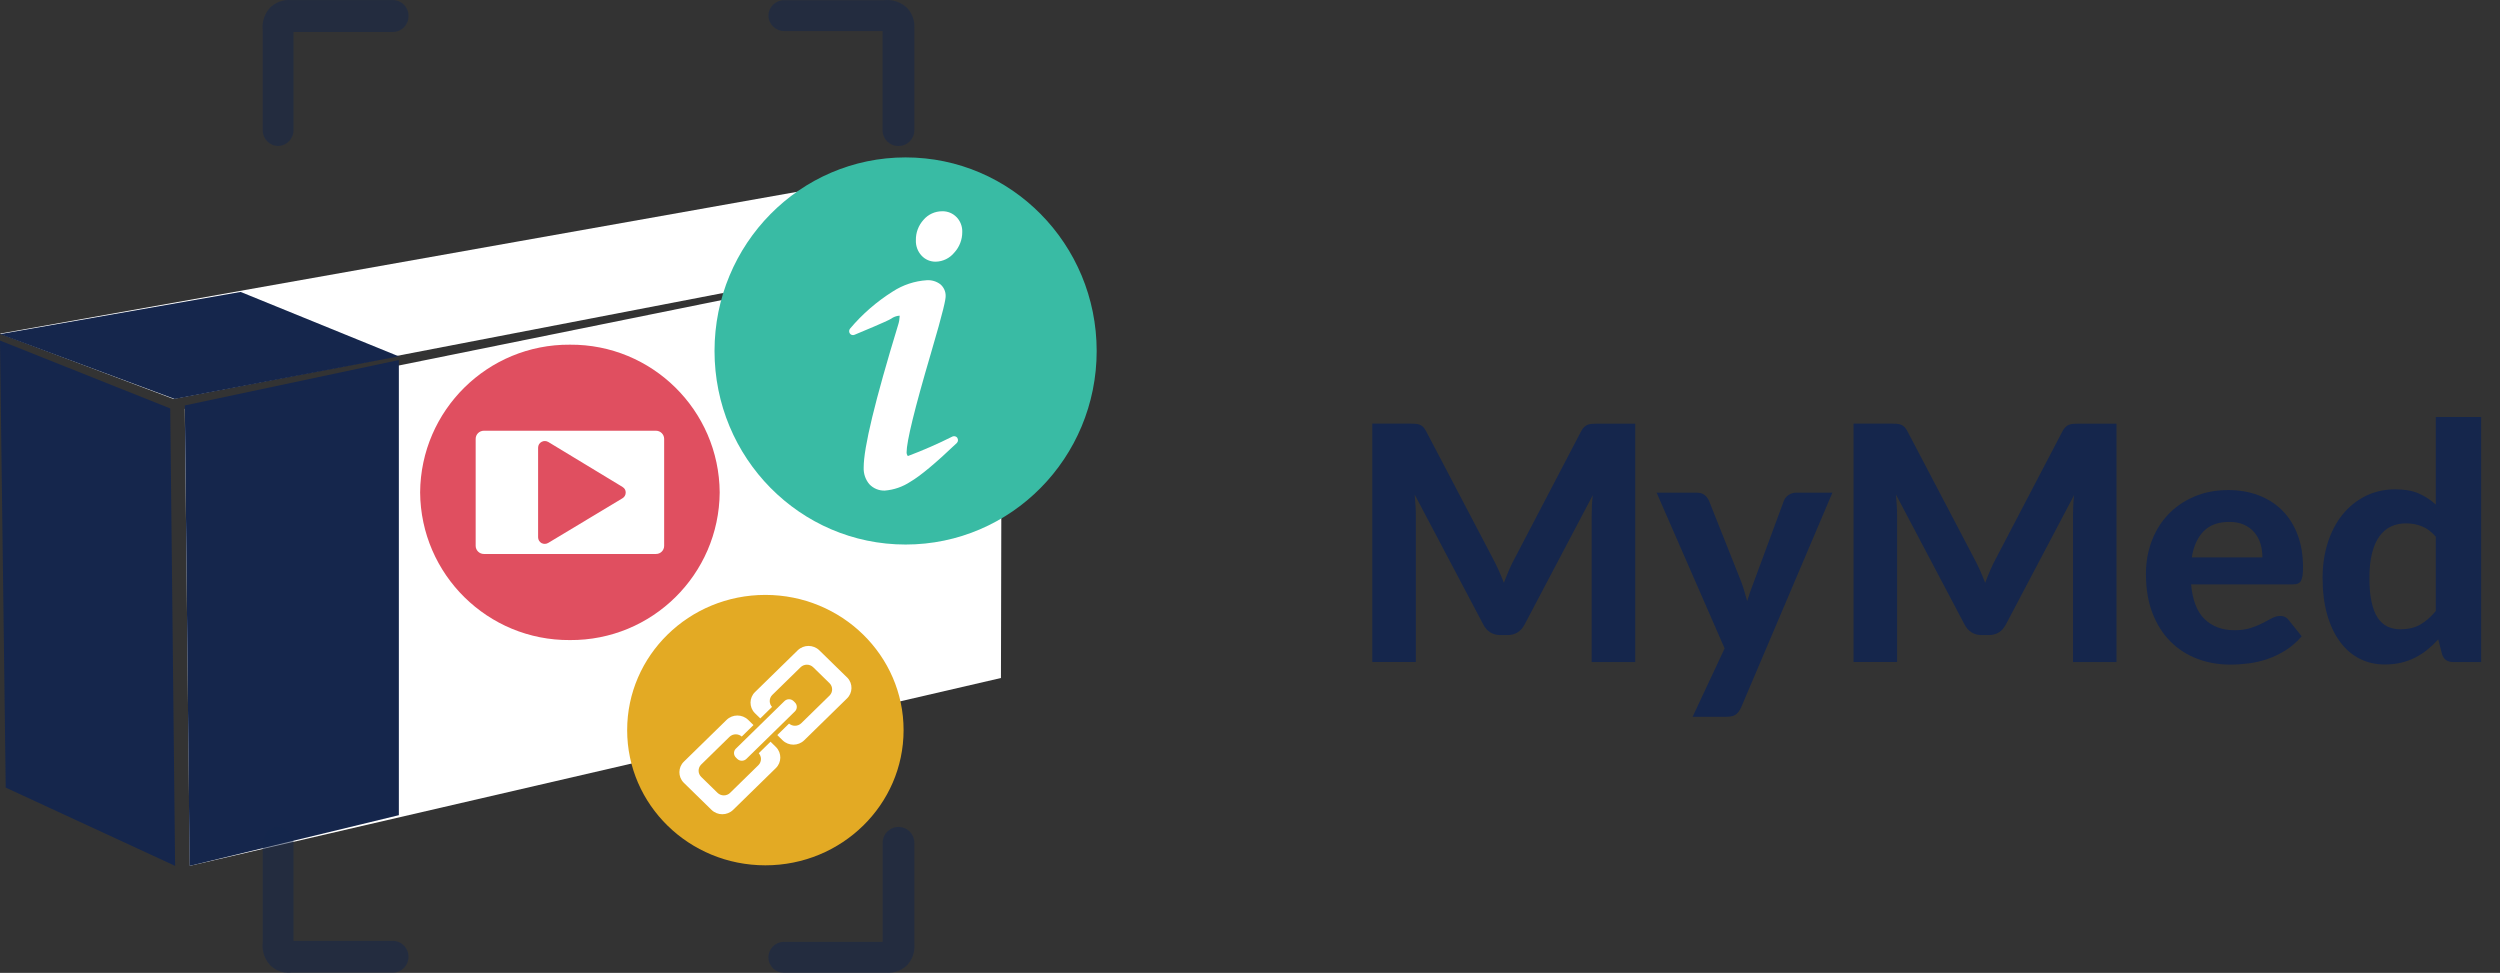 <?xml version="1.0" encoding="UTF-8"?><svg id="Warstwa_2" xmlns="http://www.w3.org/2000/svg" width="532.52" height="207.23" viewBox="0 0 532.52 207.23"><rect x="0" y="0" width="532.52" height="207.23" fill="#333333" stroke="none"/><defs><style>.cls-1{fill:none;stroke:#e3aa24;stroke-linejoin:round;stroke-width:.5px;}.cls-2,.cls-3,.cls-4,.cls-5,.cls-6,.cls-7{fill-rule:evenodd;}.cls-2,.cls-8{fill:#fff;}.cls-3{fill:#e04f60;}.cls-4{fill:#e3aa24;}.cls-9,.cls-5,.cls-7{fill:#15264c;}.cls-10,.cls-7{isolation:isolate;}.cls-6{fill:#39bba4;}.cls-7{opacity:.5;}</style></defs><g id="Warstwa_1-2"><g id="Group_1047"><g id="Page-1"><g id="Start-Copy-2"><g id="Group-2"><path id="Path" class="cls-5" d="M1.22,167.77l36.08,16.67-1.04-97.44L0,72.54l1.22,95.22Z"/><path id="Path-2" class="cls-2" d="M39.37,87.09l174.05-35.27-.21,92.6-172.79,40.01-1.06-97.34Z"/><path id="Path-4" class="cls-2" d="M0,71.06l36.95,13.92,174.39-33.62-33.35-11.96L0,71.06Z"/><path id="Path-5" class="cls-5" d="M84.95,76.69l-45.58,9.67,1.02,98.08,44.57-10.8v-96.94Z"/><path id="Path-6" class="cls-7" d="M59.24,31.1c-1.84-.03-3.31-1.55-3.28-3.39V6.52c-.21-1.74.33-3.48,1.48-4.8,1.19-1.23,2.88-1.86,4.59-1.7h21.71c1.84.03,3.31,1.55,3.28,3.39h0c.03,1.85-1.44,3.37-3.28,3.4h-21.22v20.89c.03,1.84-1.44,3.36-3.28,3.39Z"/><path id="Path-7" class="cls-7" d="M61.74,207.22c-1.61.07-3.16-.55-4.28-1.71-1.16-1.31-1.7-3.05-1.5-4.79v-21.19c-.07-1.81,1.34-3.34,3.15-3.41,1.81-.07,3.34,1.34,3.41,3.15,0,.09,0,.17,0,.26v20.88h21.23c1.87.06,3.34,1.63,3.27,3.51-.06,1.78-1.49,3.21-3.27,3.27h-21.71c-.1.03-.2.04-.3.03Z"/><path id="Path-8" class="cls-7" d="M191.37,31.1c-1.84.02-3.35-1.45-3.38-3.29V6.62h-20.93c-1.84.02-3.35-1.45-3.38-3.29.02-1.84,1.54-3.32,3.38-3.29h21.21c1.74-.2,3.49.34,4.8,1.5,1.22,1.2,1.84,2.89,1.69,4.59v21.69c-.04,1.84-1.55,3.3-3.39,3.28Z"/><path id="Path-9" class="cls-7" d="M188.86,207.22c-.19,0-.38,0-.57-.01h-21.22c-1.82.05-3.34-1.37-3.39-3.19s1.37-3.34,3.19-3.39c.07,0,.13,0,.2,0h20.94v-21.19c.05-1.87,1.59-3.34,3.46-3.3,1.8.04,3.25,1.49,3.3,3.3v21.69c.15,1.71-.47,3.4-1.69,4.6-1.16,1.03-2.67,1.56-4.22,1.5Z"/><g id="Group"><path id="Path-10" class="cls-6" d="M233.6,74.76c0-22.77-18.22-41.23-40.7-41.23s-40.7,18.46-40.7,41.23,18.22,41.23,40.7,41.23,40.7-18.46,40.7-41.23Z"/><path id="Path-11" class="cls-2" d="M203.93,93.27c-.23-.33-.67-.45-1.04-.29-3.09,1.55-6.26,2.94-9.5,4.16-.04-.03-.07-.08-.1-.12-.13-.2-.19-.43-.18-.66,0-2.31,1.72-9.34,5.12-20.89,2.86-9.7,3.2-11.71,3.2-12.39.03-.97-.39-1.89-1.12-2.52-.83-.63-1.86-.94-2.9-.87-2.58.17-5.07.99-7.24,2.4-3.42,2.15-6.49,4.81-9.09,7.9-.25.29-.28.72-.06,1.04.22.32.62.44.98.29,1.15-.48,6.96-2.88,7.8-3.42.52-.38,1.13-.61,1.78-.66h.04s.01.09.01.15c-.02.6-.12,1.2-.31,1.78-4.95,16.22-7.35,26.17-7.35,30.4-.06,1.3.37,2.58,1.21,3.57.85.91,2.06,1.4,3.3,1.36,1.94-.16,3.81-.81,5.43-1.88,2.12-1.24,5.36-3.93,9.9-8.26.29-.29.33-.74.11-1.08Z"/><path id="Path-12" class="cls-2" d="M203.77,46.27c-.8-.84-1.92-1.3-3.08-1.27-1.53,0-2.98.66-3.97,1.82-1.08,1.19-1.66,2.74-1.63,4.34-.05,1.21.38,2.39,1.2,3.28.78.85,1.88,1.32,3.03,1.3,1.54-.03,2.98-.74,3.95-1.93,1.1-1.19,1.71-2.76,1.7-4.39.04-1.18-.4-2.32-1.21-3.17Z"/></g><g id="Group-2-2"><path id="Path-13" class="cls-3" d="M153.3,104.88c-.13-17.49-14.41-31.58-31.9-31.46-17.5-.12-31.78,13.96-31.91,31.46.13,17.5,14.41,31.58,31.91,31.46,17.49.12,31.77-13.96,31.9-31.46Z"/><path id="Path-14" class="cls-2" d="M141.47,116.28c0,.95-.78,1.73-1.74,1.72h-36.66c-.96,0-1.74-.77-1.75-1.72v-22.8c0-.96.79-1.73,1.75-1.73,0,0,0,0,0,0h36.66c.95,0,1.73.77,1.74,1.72v22.8Z"/><path id="Path-15" class="cls-3" d="M132.63,103.74l-15.83-9.59c-.44-.26-.99-.28-1.44-.03-.45.24-.74.71-.74,1.23v19.1c0,.51.28.98.72,1.23.45.24.99.23,1.43-.03l15.83-9.52c.42-.25.68-.71.68-1.2.02-.48-.23-.94-.64-1.17Z"/></g><g id="Group-3"><path id="Path-16" class="cls-4" d="M133.59,155.52c0-15.91,13.18-28.8,29.44-28.8s29.44,12.9,29.44,28.8-13.18,28.8-29.44,28.8-29.44-12.89-29.44-28.8Z"/><path id="Shape" class="cls-8" d="M170.69,154.04c-.75.74-1.96.74-2.71,0l-3.46-3.38c-.73-.71-.75-1.87-.05-2.6.02-.02.03-.03.05-.05l6-5.87c.75-.74,1.96-.74,2.71,0l3.46,3.38c.73.71.75,1.87.05,2.6-.02.02-.03.03-.05.05l-6,5.87ZM180.41,144.28l-5.89-5.76c-1.28-1.24-3.32-1.24-4.6,0l-9.1,8.9c-1.25,1.21-1.27,3.21-.06,4.45.02.02.04.04.06.06l5.88,5.76c1.28,1.24,3.32,1.24,4.6,0l9.1-8.9c1.25-1.19,1.3-3.17.11-4.42-.03-.03-.06-.07-.1-.1Z"/><path id="Shape-2" class="cls-8" d="M155.54,168.87c-.75.74-1.96.74-2.71,0l-3.46-3.38c-.73-.71-.75-1.87-.05-2.6.02-.02.03-.03.05-.05l6-5.87c.75-.74,1.96-.74,2.71,0l3.45,3.38c.73.71.75,1.87.05,2.6-.02.02-.03.03-.05.05l-6,5.87ZM165.26,159.1l-5.89-5.76c-1.28-1.24-3.32-1.24-4.6,0l-9.1,8.9c-1.25,1.21-1.27,3.21-.06,4.45.02.02.04.04.06.06l5.89,5.76c1.28,1.24,3.32,1.24,4.6,0l9.1-8.9c1.25-1.21,1.27-3.21.06-4.45-.02-.02-.04-.04-.06-.06Z"/><path id="Path-17" class="cls-4" d="M170.02,148.96l-.29-.29c-.93-.9-2.41-.9-3.33,0l-10.34,10.12c-.9.88-.92,2.32-.04,3.22.01.01.03.03.04.04l.29.29c.93.9,2.41.9,3.33,0l10.34-10.12c.91-.87.95-2.3.08-3.21-.02-.02-.05-.05-.08-.06Z"/><path id="Path-18" class="cls-2" d="M159.16,161.83c-.64.62-1.65.62-2.29,0l-.29-.29c-.62-.6-.64-1.59-.05-2.21.02-.02.03-.03.05-.05l10.34-10.12c.64-.62,1.65-.62,2.29,0l.29.29c.62.61.64,1.6.03,2.23,0,0-.02.02-.03.03l-10.34,10.12Z"/><path id="Path-19" class="cls-1" d="M159.16,161.83c-.64.62-1.65.62-2.29,0l-.29-.29c-.62-.6-.64-1.59-.05-2.21.02-.02.03-.03.05-.05l10.34-10.12c.64-.62,1.65-.62,2.29,0l.29.29c.62.61.64,1.6.03,2.23,0,0-.02.02-.03.03l-10.34,10.12Z"/></g><path id="Path-21" class="cls-5" d="M51.27,62.18L0,71.17l37.19,13.81,47.76-9.07-33.68-13.72Z"/></g></g></g><g id="MyMed" class="cls-10"><g class="cls-10"><path class="cls-9" d="M348.32,90.24v50.78h-9.28v-31.18c0-.65.02-1.35.05-2.1.04-.75.1-1.5.19-2.27l-14.52,27.54c-.79,1.52-2.02,2.27-3.68,2.27h-1.47c-.82,0-1.54-.19-2.17-.58s-1.13-.95-1.5-1.7l-14.6-27.65c.07.82.13,1.6.18,2.36.05.76.07,1.46.07,2.12v31.18h-9.28v-50.78h7.98c.44,0,.84.01,1.19.04s.66.09.93.19c.27.11.51.27.73.49s.44.53.65.93l14.21,27.09c.44.82.86,1.66,1.24,2.52.39.86.75,1.75,1.1,2.66.35-.93.72-1.84,1.1-2.73s.8-1.74,1.24-2.55l14.1-26.98c.21-.4.43-.71.67-.93.23-.22.48-.38.75-.49.27-.1.57-.17.91-.19.34-.02.74-.04,1.21-.04h7.98Z"/><path class="cls-9" d="M390.32,104.94l-19.46,45.78c-.3.65-.67,1.14-1.1,1.47-.43.33-1.12.49-2.05.49h-7.17l6.82-14.56-14.49-33.18h8.47c.77,0,1.37.17,1.79.53.42.35.72.76.91,1.22l6.86,17.25c.26.68.48,1.36.68,2.05.2.69.39,1.37.58,2.05.42-1.38.9-2.75,1.44-4.13l6.37-17.22c.19-.51.53-.93,1.02-1.26.49-.33,1.03-.49,1.61-.49h7.74Z"/><path class="cls-9" d="M450.83,90.24v50.78h-9.27v-31.18c0-.65.02-1.35.05-2.1.03-.75.1-1.5.19-2.27l-14.53,27.54c-.79,1.52-2.02,2.27-3.67,2.27h-1.47c-.82,0-1.54-.19-2.17-.58-.63-.38-1.13-.95-1.51-1.7l-14.59-27.65c.07.82.13,1.6.17,2.36.05.76.07,1.46.07,2.12v31.18h-9.28v-50.78h7.98c.44,0,.84.01,1.19.04.35.02.66.09.93.19.27.11.51.27.74.49s.44.53.65.93l14.21,27.09c.44.82.86,1.66,1.24,2.52s.75,1.75,1.1,2.66c.35-.93.72-1.84,1.1-2.73.38-.89.8-1.74,1.24-2.55l14.11-26.98c.21-.4.43-.71.66-.93s.48-.38.75-.49c.27-.1.57-.17.91-.19.34-.02.74-.04,1.21-.04h7.98Z"/><path class="cls-9" d="M466.72,124.47c.3,3.38,1.27,5.86,2.89,7.42,1.62,1.56,3.74,2.35,6.35,2.35,1.33,0,2.48-.16,3.45-.47s1.82-.67,2.55-1.05c.74-.38,1.4-.73,2-1.05.59-.32,1.18-.47,1.77-.47.75,0,1.33.28,1.75.84l2.8,3.5c-1.03,1.19-2.16,2.18-3.39,2.96-1.24.78-2.52,1.4-3.85,1.86s-2.67.77-4.03.95c-1.35.17-2.66.26-3.92.26-2.52,0-4.87-.41-7.05-1.24s-4.08-2.05-5.71-3.68c-1.62-1.62-2.9-3.63-3.83-6.04-.93-2.4-1.4-5.19-1.4-8.37,0-2.45.4-4.76,1.21-6.93.81-2.17,1.97-4.06,3.48-5.67,1.52-1.61,3.36-2.89,5.53-3.83,2.17-.95,4.62-1.42,7.35-1.42,2.31,0,4.44.37,6.39,1.1,1.95.74,3.63,1.8,5.04,3.2,1.41,1.4,2.51,3.12,3.29,5.16.78,2.04,1.17,4.37,1.17,6.98,0,.72-.03,1.32-.1,1.79s-.19.84-.35,1.12c-.16.28-.38.47-.67.58-.28.11-.64.16-1.08.16h-21.63ZM481.91,118.73c0-1-.13-1.96-.4-2.87-.27-.91-.69-1.71-1.28-2.42-.58-.7-1.32-1.25-2.21-1.66s-1.95-.61-3.18-.61c-2.31,0-4.12.65-5.42,1.96s-2.16,3.17-2.55,5.6h15.05Z"/><path class="cls-9" d="M528.5,88.84v52.18h-5.95c-1.24,0-2.03-.56-2.38-1.68l-.8-3.15c-.72.79-1.49,1.52-2.29,2.17-.8.65-1.67,1.22-2.61,1.7-.93.48-1.94.85-3.01,1.1-1.07.26-2.24.38-3.5.38-1.94,0-3.71-.41-5.32-1.22s-3-2.01-4.18-3.59-2.09-3.51-2.75-5.79c-.65-2.29-.98-4.9-.98-7.84,0-2.68.37-5.18,1.1-7.49.74-2.31,1.78-4.3,3.13-5.98s2.99-3,4.9-3.96c1.91-.96,4.04-1.44,6.37-1.44,1.96,0,3.61.29,4.95.87,1.34.58,2.56,1.38,3.66,2.38v-18.65h9.66ZM518.84,114.32c-.91-1.05-1.9-1.79-2.96-2.21-1.06-.42-2.19-.63-3.38-.63s-2.23.22-3.18.66c-.96.44-1.78,1.14-2.47,2.08-.69.95-1.22,2.15-1.59,3.62-.37,1.47-.56,3.22-.56,5.25s.15,3.71.46,5.11c.3,1.4.74,2.53,1.31,3.39s1.27,1.49,2.08,1.87c.82.39,1.73.58,2.73.58,1.7,0,3.13-.34,4.29-1.02,1.16-.68,2.25-1.63,3.27-2.87v-15.86Z"/></g></g></g></g></svg>